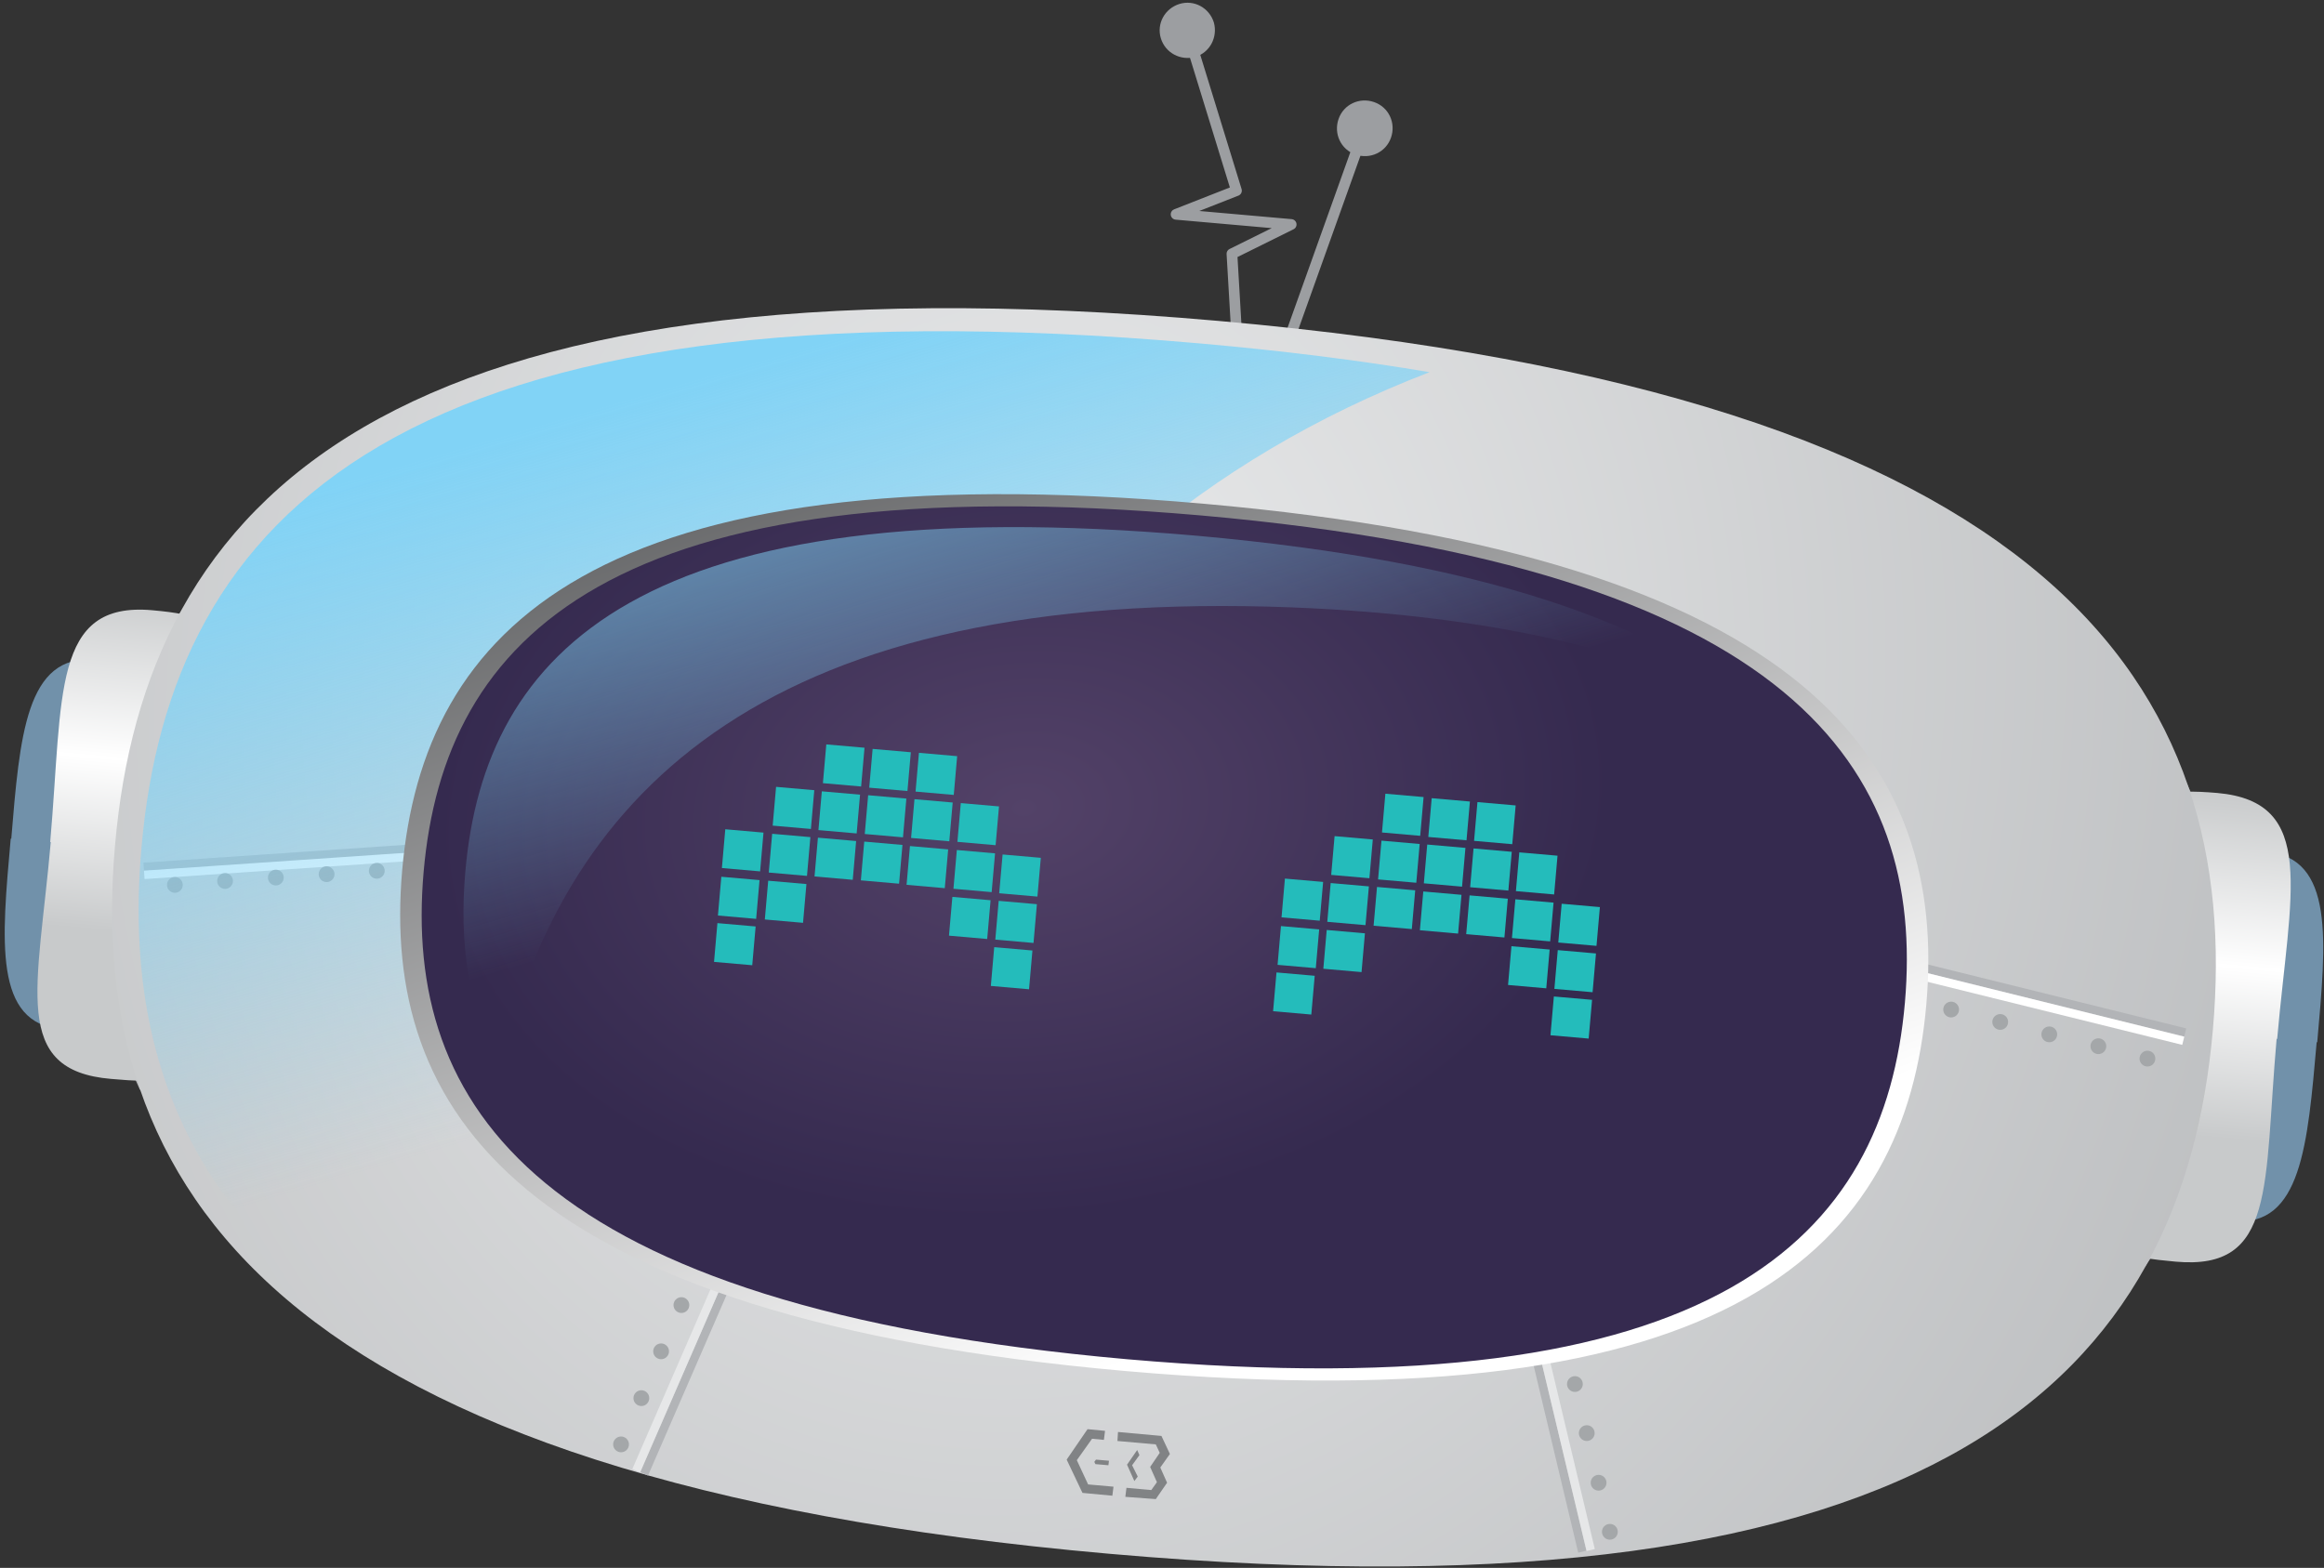 <svg width="412" height="278" viewBox="0 0 412 278" fill="none" xmlns="http://www.w3.org/2000/svg">
<rect x="0" y="0" width="412" height="278" fill="#333333" stroke="none"/>
<path d="M410.7 184.8C409.1 202.9 408 217.6 395.9 216.5C383.7 215.4 386.5 200.9 388.1 182.8C389.7 164.7 389.5 149.9 401.7 151C413.9 152.1 412.4 166.7 410.8 184.8H410.7Z" fill="#7191AA"/>
<path d="M390.7 182.6C391.7 171.5 392.7 163.3 393.5 157.1C392.3 150.5 390.2 144.1 387.2 137.9C375.6 136.9 381.7 154.4 379.3 181.6C376.9 208.8 367.9 223.3 379.6 224.4C379.9 224.4 380.1 224.4 380.4 224.4C384 219.2 386.9 213.7 389.1 207.9C389.4 201.8 389.8 193.6 390.8 182.5L390.7 182.6Z" fill="#B2B4B7"/>
<path d="M403.6 184.2C401.3 210.3 403.5 225.3 385.7 223.7C367.9 222.1 378.2 220.6 381.6 182.3C385 143.9 375.2 139.1 393.1 140.6C410.9 142.2 406 158.1 403.7 184.2H403.6Z" fill="url(#paint0_linear_1_462)"/>
<path d="M1.9 148.7C0.3 166.8 -1.2 181.5 11 182.5C23.2 183.6 23 168.8 24.6 150.7C26.2 132.6 29 118 16.8 117C4.6 115.9 3.5 130.6 2 148.7H1.9Z" fill="#7191AA"/>
<path d="M22 150.1C23 139 23.4 130.7 23.7 124.5C26.1 118.2 29.2 112.3 33.3 106.7C44.9 107.7 35.8 123.9 33.4 151.1C31 178.3 37.3 194.2 25.6 193.2C25.3 193.2 25.1 193.2 24.8 193.2C22.1 187.5 20.3 181.6 19.2 175.5C20 169.5 21 161.3 22 150.2V150.1Z" fill="#B2B4B7"/>
<path d="M9 149.3C6.7 175.4 1.9 189.8 19.7 191.3C37.5 192.9 27.6 189.6 31 151.2C34.4 112.8 44.8 109.8 27 108.2C9.2 106.6 11.2 123.2 8.9 149.3H9Z" fill="url(#paint1_linear_1_462)"/>
<path d="M227.7 62.5L242 22.5" stroke="#9C9EA1" stroke-width="1.9" stroke-linejoin="round"/>
<path d="M246.6 24.4C247.5 21.8 246.2 19 243.6 18.1C241 17.2 238.2 18.5 237.3 21.1C236.4 23.7 237.7 26.5 240.3 27.4C242.9 28.3 245.7 27 246.6 24.4Z" fill="#9C9EA1"/>
<path d="M219.4 62.1L218.4 45L228.9 39.8L208.5 38L219.2 33.8L210.4 5.2" stroke="#9C9EA1" stroke-width="1.9" stroke-linejoin="round"/>
<path d="M215.2 4C214.4 1.4 211.7 -0.1 209.1 0.7C206.5 1.5 205 4.2 205.8 6.8C206.6 9.4 209.3 10.8 211.9 10.1C214.5 9.3 215.9 6.6 215.2 4Z" fill="#9C9EA1"/>
<path d="M392.3 182.6C387 243 345.5 288.6 196.7 275.5C47.9 262.4 15.1 210.1 20.4 149.8C25.7 89.4 67.2 43.8 216 56.9C364.8 70 397.6 122.3 392.3 182.6Z" fill="url(#paint2_radial_1_462)"/>
<path d="M387.577 182.346L296.233 159.74L295.873 161.196L387.217 183.802L387.577 182.346Z" fill="#B2B4B7"/>
<path d="M387.229 183.806L295.884 161.2L295.524 162.656L386.868 185.262L387.229 183.806Z" fill="white"/>
<path d="M328.4 176.1C329.173 176.1 329.8 175.473 329.8 174.7C329.8 173.927 329.173 173.3 328.4 173.3C327.627 173.3 327 173.927 327 174.7C327 175.473 327.627 176.1 328.4 176.1Z" fill="#A4A7A9"/>
<path d="M319.8 174C320.573 174 321.2 173.373 321.2 172.6C321.2 171.827 320.573 171.2 319.8 171.2C319.027 171.2 318.4 171.827 318.4 172.6C318.4 173.373 319.027 174 319.8 174Z" fill="#A4A7A9"/>
<path d="M311.1 171.8C311.873 171.8 312.5 171.173 312.5 170.4C312.5 169.627 311.873 169 311.1 169C310.327 169 309.7 169.627 309.7 170.4C309.7 171.173 310.327 171.8 311.1 171.8Z" fill="#A4A7A9"/>
<path d="M302.4 169.7C303.173 169.7 303.8 169.073 303.8 168.3C303.8 167.527 303.173 166.9 302.4 166.9C301.627 166.9 301 167.527 301 168.3C301 169.073 301.627 169.7 302.4 169.7Z" fill="#A4A7A9"/>
<path d="M337.1 178.3C337.873 178.3 338.5 177.673 338.5 176.9C338.5 176.127 337.873 175.5 337.1 175.5C336.327 175.5 335.7 176.127 335.7 176.9C335.7 177.673 336.327 178.3 337.1 178.3Z" fill="#A4A7A9"/>
<path d="M345.9 180.4C346.673 180.4 347.3 179.773 347.3 179C347.3 178.227 346.673 177.6 345.9 177.6C345.127 177.6 344.5 178.227 344.5 179C344.5 179.773 345.127 180.4 345.9 180.4Z" fill="#A4A7A9"/>
<path d="M354.6 182.6C355.373 182.6 356 181.973 356 181.2C356 180.427 355.373 179.8 354.6 179.8C353.827 179.8 353.2 180.427 353.2 181.2C353.2 181.973 353.827 182.6 354.6 182.6Z" fill="#A4A7A9"/>
<path d="M363.3 184.8C364.073 184.8 364.7 184.173 364.7 183.4C364.7 182.627 364.073 182 363.3 182C362.527 182 361.9 182.627 361.9 183.4C361.9 184.173 362.527 184.8 363.3 184.8Z" fill="#A4A7A9"/>
<path d="M372 186.9C372.773 186.9 373.4 186.273 373.4 185.5C373.4 184.727 372.773 184.1 372 184.1C371.227 184.1 370.6 184.727 370.6 185.5C370.6 186.273 371.227 186.9 372 186.9Z" fill="#A4A7A9"/>
<path d="M380.7 189.1C381.473 189.1 382.1 188.473 382.1 187.7C382.1 186.927 381.473 186.3 380.7 186.3C379.927 186.3 379.3 186.927 379.3 187.7C379.3 188.473 379.927 189.1 380.7 189.1Z" fill="#A4A7A9"/>
<path d="M25.521 154.456L119.403 148.056L119.301 146.559L25.419 152.96L25.521 154.456Z" fill="#B2B4B7"/>
<path d="M25.626 155.866L119.508 149.466L119.406 147.97L25.524 154.37L25.626 155.866Z" fill="white"/>
<path d="M84.7 154.6C85.473 154.6 86.1 153.973 86.1 153.2C86.1 152.427 85.473 151.8 84.7 151.8C83.927 151.8 83.3 152.427 83.3 153.2C83.3 153.973 83.927 154.6 84.7 154.6Z" fill="#A4A7A9"/>
<path d="M93.6 154C94.373 154 95 153.373 95 152.6C95 151.827 94.373 151.2 93.6 151.2C92.827 151.2 92.2 151.827 92.2 152.6C92.2 153.373 92.827 154 93.6 154Z" fill="#A4A7A9"/>
<path d="M102.6 153.4C103.373 153.4 104 152.773 104 152C104 151.227 103.373 150.6 102.6 150.6C101.827 150.6 101.2 151.227 101.2 152C101.2 152.773 101.827 153.4 102.6 153.4Z" fill="#A4A7A9"/>
<path d="M111.5 152.8C112.273 152.8 112.9 152.173 112.9 151.4C112.9 150.627 112.273 150 111.5 150C110.727 150 110.1 150.627 110.1 151.4C110.1 152.173 110.727 152.8 111.5 152.8Z" fill="#A4A7A9"/>
<path d="M75.8 155.2C76.573 155.2 77.2 154.573 77.2 153.8C77.2 153.027 76.573 152.4 75.8 152.4C75.027 152.4 74.4 153.027 74.4 153.8C74.4 154.573 75.027 155.2 75.8 155.2Z" fill="#A4A7A9"/>
<path d="M66.8 155.8C67.573 155.8 68.2 155.173 68.2 154.4C68.2 153.627 67.573 153 66.8 153C66.027 153 65.4 153.627 65.4 154.4C65.4 155.173 66.027 155.8 66.8 155.8Z" fill="#A4A7A9"/>
<path d="M57.9 156.4C58.673 156.4 59.3 155.773 59.3 155C59.3 154.227 58.673 153.6 57.9 153.6C57.127 153.6 56.5 154.227 56.5 155C56.5 155.773 57.127 156.4 57.9 156.4Z" fill="#A4A7A9"/>
<path d="M48.9 157C49.673 157 50.3 156.373 50.3 155.6C50.3 154.827 49.673 154.2 48.9 154.2C48.127 154.2 47.5 154.827 47.5 155.6C47.5 156.373 48.127 157 48.9 157Z" fill="#A4A7A9"/>
<path d="M39.9 157.6C40.673 157.6 41.3 156.973 41.3 156.2C41.3 155.427 40.673 154.8 39.9 154.8C39.127 154.8 38.5 155.427 38.5 156.2C38.5 156.973 39.127 157.6 39.9 157.6Z" fill="#A4A7A9"/>
<path d="M31 158.3C31.773 158.3 32.4 157.673 32.4 156.9C32.4 156.127 31.773 155.5 31 155.5C30.227 155.5 29.6 156.127 29.6 156.9C29.6 157.673 30.227 158.3 31 158.3Z" fill="#A4A7A9"/>
<path d="M265.534 215.472L279.786 275.298L281.245 274.95L266.993 215.124L265.534 215.472Z" fill="#B2B4B7"/>
<path d="M267.017 215.18L281.27 275.005L282.729 274.658L268.477 214.832L267.017 215.18Z" fill="#E6E7E8"/>
<path d="M285.4 273C286.173 273 286.8 272.373 286.8 271.6C286.8 270.827 286.173 270.2 285.4 270.2C284.627 270.2 284 270.827 284 271.6C284 272.373 284.627 273 285.4 273Z" fill="#A4A7A9"/>
<path d="M283.4 264.3C284.173 264.3 284.8 263.673 284.8 262.9C284.8 262.127 284.173 261.5 283.4 261.5C282.627 261.5 282 262.127 282 262.9C282 263.673 282.627 264.3 283.4 264.3Z" fill="#A4A7A9"/>
<path d="M281.3 255.5C282.073 255.5 282.7 254.873 282.7 254.1C282.7 253.327 282.073 252.7 281.3 252.7C280.527 252.7 279.9 253.327 279.9 254.1C279.9 254.873 280.527 255.5 281.3 255.5Z" fill="#A4A7A9"/>
<path d="M279.2 246.8C279.973 246.8 280.6 246.173 280.6 245.4C280.6 244.627 279.973 244 279.2 244C278.427 244 277.8 244.627 277.8 245.4C277.8 246.173 278.427 246.8 279.2 246.8Z" fill="#A4A7A9"/>
<path d="M277.1 238C277.873 238 278.5 237.373 278.5 236.6C278.5 235.827 277.873 235.2 277.1 235.2C276.327 235.2 275.7 235.827 275.7 236.6C275.7 237.373 276.327 238 277.1 238Z" fill="#A4A7A9"/>
<path d="M275.1 229.3C275.873 229.3 276.5 228.673 276.5 227.9C276.5 227.127 275.873 226.5 275.1 226.5C274.327 226.5 273.7 227.127 273.7 227.9C273.7 228.673 274.327 229.3 275.1 229.3Z" fill="#A4A7A9"/>
<path d="M273 220.6C273.773 220.6 274.4 219.973 274.4 219.2C274.4 218.427 273.773 217.8 273 217.8C272.227 217.8 271.6 218.427 271.6 219.2C271.6 219.973 272.227 220.6 273 220.6Z" fill="#A4A7A9"/>
<path d="M138.029 204.627L113.506 261.026L114.882 261.624L139.405 205.225L138.029 204.627Z" fill="#B2B4B7"/>
<path d="M136.621 204.071L112.098 260.47L113.473 261.069L137.996 204.669L136.621 204.071Z" fill="#E6E7E8"/>
<path d="M110.1 257.5C110.873 257.5 111.5 256.873 111.5 256.1C111.5 255.327 110.873 254.7 110.1 254.7C109.327 254.7 108.7 255.327 108.7 256.1C108.7 256.873 109.327 257.5 110.1 257.5Z" fill="#A4A7A9"/>
<path d="M113.7 249.3C114.473 249.3 115.1 248.673 115.1 247.9C115.1 247.127 114.473 246.5 113.7 246.5C112.927 246.5 112.3 247.127 112.3 247.9C112.3 248.673 112.927 249.3 113.7 249.3Z" fill="#A4A7A9"/>
<path d="M117.2 241C117.973 241 118.6 240.373 118.6 239.6C118.6 238.827 117.973 238.2 117.2 238.2C116.427 238.2 115.8 238.827 115.8 239.6C115.8 240.373 116.427 241 117.2 241Z" fill="#A4A7A9"/>
<path d="M120.8 232.8C121.573 232.8 122.2 232.173 122.2 231.4C122.2 230.627 121.573 230 120.8 230C120.027 230 119.4 230.627 119.4 231.4C119.4 232.173 120.027 232.8 120.8 232.8Z" fill="#A4A7A9"/>
<path d="M124.4 224.6C125.173 224.6 125.8 223.973 125.8 223.2C125.8 222.427 125.173 221.8 124.4 221.8C123.627 221.8 123 222.427 123 223.2C123 223.973 123.627 224.6 124.4 224.6Z" fill="#A4A7A9"/>
<path d="M128 216.3C128.773 216.3 129.4 215.673 129.4 214.9C129.4 214.127 128.773 213.5 128 213.5C127.227 213.5 126.6 214.127 126.6 214.9C126.6 215.673 127.227 216.3 128 216.3Z" fill="#A4A7A9"/>
<path d="M131.5 208.1C132.273 208.1 132.9 207.473 132.9 206.7C132.9 205.927 132.273 205.3 131.5 205.3C130.727 205.3 130.1 205.927 130.1 206.7C130.1 207.473 130.727 208.1 131.5 208.1Z" fill="#A4A7A9"/>
<path style="mix-blend-mode:color-dodge" d="M253.5 66C241.1 63.9 227.5 62.2 212.8 60.9C70.1 48.3 30.2 92.1 25.1 150.1C20.9 197.2 41 239.1 125.2 259.9C138 170.5 172.7 97.1 253.4 66H253.5Z" fill="url(#paint3_linear_1_462)"/>
<path d="M204.9 265.8L199.5 265.4L199.7 263.8L204.1 264.2L205.1 262.8L203.9 260.1L205.6 257.6L204.9 256.1L198.1 255.5L198.2 253.9L205.9 254.6L207.4 257.8L205.7 260.2L206.9 262.9L204.9 265.8Z" fill="#818385"/>
<path d="M197.2 265.2L191.9 264.7L189.1 258.8L192.8 253.4L195.9 253.7L195.7 255.3L193.6 255.1L190.9 258.9L192.9 263.2L197.4 263.6L197.2 265.2Z" fill="#818385"/>
<path d="M201.1 262.6L201.7 261.8L200.7 259.8L202 258L201.6 257.1L199.8 259.7L201.1 262.6Z" fill="#818385"/>
<path d="M194.3 258.8L194 259.2L194.2 259.6L196.5 259.8L196.6 259L194.3 258.8Z" fill="#818385"/>
<path d="M341.5 178.1C337.8 220.6 307.7 252.6 199.6 243.1C91.5 233.6 67.6 196.7 71.3 154.3C75 111.8 105.1 79.8 213.2 89.3C321.3 98.8 345.2 135.7 341.5 178.1Z" fill="url(#paint4_linear_1_462)"/>
<path d="M337.7 177.8C334.1 219.1 304.9 250.2 199.8 241C94.8 231.7 71.5 195.9 75.1 154.6C78.7 113.3 107.9 82.2 213 91.4C318 100.7 341.3 136.5 337.7 177.8Z" fill="url(#paint5_radial_1_462)"/>
<path style="mix-blend-mode:color-dodge" d="M229.1 107.7C264.7 109.1 291.4 115.6 311.2 126C294.1 110.8 263.5 99.6 212.3 95C113.4 86.3 85.9 115.6 82.5 154.5C81.4 166.9 82.9 178.7 88.6 189.4C100.2 139.6 136.9 104.1 229.2 107.7H229.1Z" fill="url(#paint6_linear_1_462)"/>
<path d="M260.53 158.757L259.929 165.63L266.703 166.223L267.305 159.349L260.53 158.757Z" fill="#24BCBB"/>
<path d="M261.232 150.436L260.63 157.31L267.404 157.903L268.006 151.029L261.232 150.436Z" fill="#24BCBB"/>
<path d="M261.924 142.216L261.323 149.089L268.097 149.682L268.698 142.808L261.924 142.216Z" fill="#24BCBB"/>
<path d="M276.855 160.241L276.253 167.115L283.027 167.707L283.629 160.834L276.855 160.241Z" fill="#24BCBB"/>
<path d="M275.469 176.683L274.868 183.556L281.642 184.149L282.243 177.275L275.469 176.683Z" fill="#24BCBB"/>
<path d="M276.162 168.462L275.561 175.336L282.335 175.928L282.936 169.055L276.162 168.462Z" fill="#24BCBB"/>
<path d="M267.95 167.77L267.349 174.643L274.123 175.236L274.724 168.362L267.95 167.77Z" fill="#24BCBB"/>
<path d="M268.643 159.449L268.041 166.323L274.815 166.915L275.417 160.042L268.643 159.449Z" fill="#24BCBB"/>
<path d="M269.344 151.129L268.742 158.002L275.517 158.595L276.118 151.721L269.344 151.129Z" fill="#24BCBB"/>
<path d="M226.298 172.421L225.696 179.294L232.47 179.887L233.072 173.013L226.298 172.421Z" fill="#24BCBB"/>
<path d="M235.904 156.572L235.302 163.445L242.076 164.038L242.678 157.164L235.904 156.572Z" fill="#24BCBB"/>
<path d="M227.792 155.78L227.19 162.653L233.964 163.246L234.566 156.372L227.792 155.78Z" fill="#24BCBB"/>
<path d="M245.6 140.731L244.999 147.605L251.773 148.198L252.375 141.324L245.6 140.731Z" fill="#24BCBB"/>
<path d="M236.596 148.251L235.995 155.125L242.769 155.717L243.37 148.844L236.596 148.251Z" fill="#24BCBB"/>
<path d="M244.908 149.052L244.306 155.926L251.081 156.518L251.682 149.645L244.908 149.052Z" fill="#24BCBB"/>
<path d="M235.202 164.892L234.601 171.766L241.375 172.359L241.976 165.485L235.202 164.892Z" fill="#24BCBB"/>
<path d="M227.09 164.2L226.489 171.074L233.263 171.666L233.864 164.792L227.09 164.2Z" fill="#24BCBB"/>
<path d="M253.812 141.523L253.211 148.397L259.985 148.99L260.586 142.116L253.812 141.523Z" fill="#24BCBB"/>
<path d="M253.02 149.744L252.418 156.618L259.193 157.211L259.794 150.337L253.02 149.744Z" fill="#24BCBB"/>
<path d="M252.319 158.065L251.717 164.938L258.491 165.531L259.093 158.657L252.319 158.065Z" fill="#24BCBB"/>
<path d="M244.116 157.264L243.514 164.138L250.288 164.73L250.89 157.857L244.116 157.264Z" fill="#24BCBB"/>
<path d="M161.318 150.012L160.717 156.886L167.491 157.479L168.092 150.605L161.318 150.012Z" fill="#24BCBB"/>
<path d="M162.119 141.701L161.518 148.574L168.292 149.167L168.893 142.293L162.119 141.701Z" fill="#24BCBB"/>
<path d="M162.912 133.48L162.31 140.354L169.084 140.946L169.686 134.073L162.912 133.48Z" fill="#24BCBB"/>
<path d="M177.742 151.505L177.14 158.379L183.914 158.972L184.516 152.098L177.742 151.505Z" fill="#24BCBB"/>
<path d="M176.257 167.938L175.656 174.812L182.43 175.405L183.031 168.531L176.257 167.938Z" fill="#24BCBB"/>
<path d="M177.049 159.726L176.448 166.6L183.222 167.193L183.823 160.319L177.049 159.726Z" fill="#24BCBB"/>
<path d="M168.838 159.025L168.236 165.899L175.01 166.492L175.612 159.618L168.838 159.025Z" fill="#24BCBB"/>
<path d="M169.63 150.713L169.028 157.587L175.802 158.18L176.404 151.306L169.63 150.713Z" fill="#24BCBB"/>
<path d="M170.331 142.393L169.73 149.267L176.504 149.859L177.105 142.985L170.331 142.393Z" fill="#24BCBB"/>
<path d="M127.185 163.676L126.584 170.55L133.358 171.143L133.959 164.269L127.185 163.676Z" fill="#24BCBB"/>
<path d="M136.891 147.836L136.289 154.71L143.064 155.302L143.665 148.429L136.891 147.836Z" fill="#24BCBB"/>
<path d="M128.579 147.035L127.978 153.909L134.752 154.501L135.353 147.628L128.579 147.035Z" fill="#24BCBB"/>
<path d="M146.488 131.987L145.887 138.86L152.661 139.453L153.262 132.579L146.488 131.987Z" fill="#24BCBB"/>
<path d="M137.583 139.515L136.982 146.389L143.756 146.982L144.358 140.108L137.583 139.515Z" fill="#24BCBB"/>
<path d="M145.695 140.308L145.094 147.181L151.868 147.774L152.47 140.9L145.695 140.308Z" fill="#24BCBB"/>
<path d="M136.19 156.156L135.588 163.03L142.362 163.623L142.964 156.749L136.19 156.156Z" fill="#24BCBB"/>
<path d="M127.878 155.455L127.276 162.329L134.051 162.922L134.652 156.048L127.878 155.455Z" fill="#24BCBB"/>
<path d="M154.7 132.788L154.098 139.661L160.872 140.254L161.474 133.38L154.7 132.788Z" fill="#24BCBB"/>
<path d="M153.907 141L153.306 147.873L160.08 148.466L160.682 141.592L153.907 141Z" fill="#24BCBB"/>
<path d="M153.215 149.22L152.613 156.094L159.388 156.687L159.989 149.813L153.215 149.22Z" fill="#24BCBB"/>
<path d="M145.003 148.528L144.401 155.402L151.176 155.995L151.777 149.121L145.003 148.528Z" fill="#24BCBB"/>
<defs>
<linearGradient id="paint0_linear_1_462" x1="395.442" y1="140.608" x2="390.108" y2="201.575" gradientUnits="userSpaceOnUse">
<stop stop-color="#C8CACB"/>
<stop offset="0.5" stop-color="white"/>
<stop offset="1" stop-color="#C8CACB"/>
</linearGradient>
<linearGradient id="paint1_linear_1_462" x1="25.955" y1="104.261" x2="20.621" y2="165.228" gradientUnits="userSpaceOnUse">
<stop stop-color="#C8CACB"/>
<stop offset="0.5" stop-color="white"/>
<stop offset="1" stop-color="#C8CACB"/>
</linearGradient>
<radialGradient id="paint2_radial_1_462" cx="0" cy="0" r="1" gradientUnits="userSpaceOnUse" gradientTransform="translate(181.555 121.382) rotate(5) scale(256.3 281.93)">
<stop stop-color="#EAEBEC"/>
<stop offset="1" stop-color="#B9BBBD"/>
</radialGradient>
<linearGradient id="paint3_linear_1_462" x1="124.127" y1="66.981" x2="157.341" y2="180.708" gradientUnits="userSpaceOnUse">
<stop stop-color="#81D3F6"/>
<stop offset="1" stop-color="#81D3F6" stop-opacity="0"/>
</linearGradient>
<linearGradient id="paint4_linear_1_462" x1="231.024" y1="230.018" x2="162.118" y2="43.502" gradientUnits="userSpaceOnUse">
<stop stop-color="white"/>
<stop offset="1" stop-color="#4E4F51"/>
</linearGradient>
<radialGradient id="paint5_radial_1_462" cx="0" cy="0" r="1" gradientUnits="userSpaceOnUse" gradientTransform="translate(181.606 143.277) rotate(174.4) scale(104 72.8)">
<stop stop-color="#534268"/>
<stop offset="1" stop-color="#352A4F"/>
</radialGradient>
<linearGradient id="paint6_linear_1_462" x1="163.141" y1="32.952" x2="195.167" y2="140.753" gradientUnits="userSpaceOnUse">
<stop stop-color="#81D3F6"/>
<stop offset="1" stop-color="#81D3F6" stop-opacity="0"/>
</linearGradient>
</defs>
</svg>
